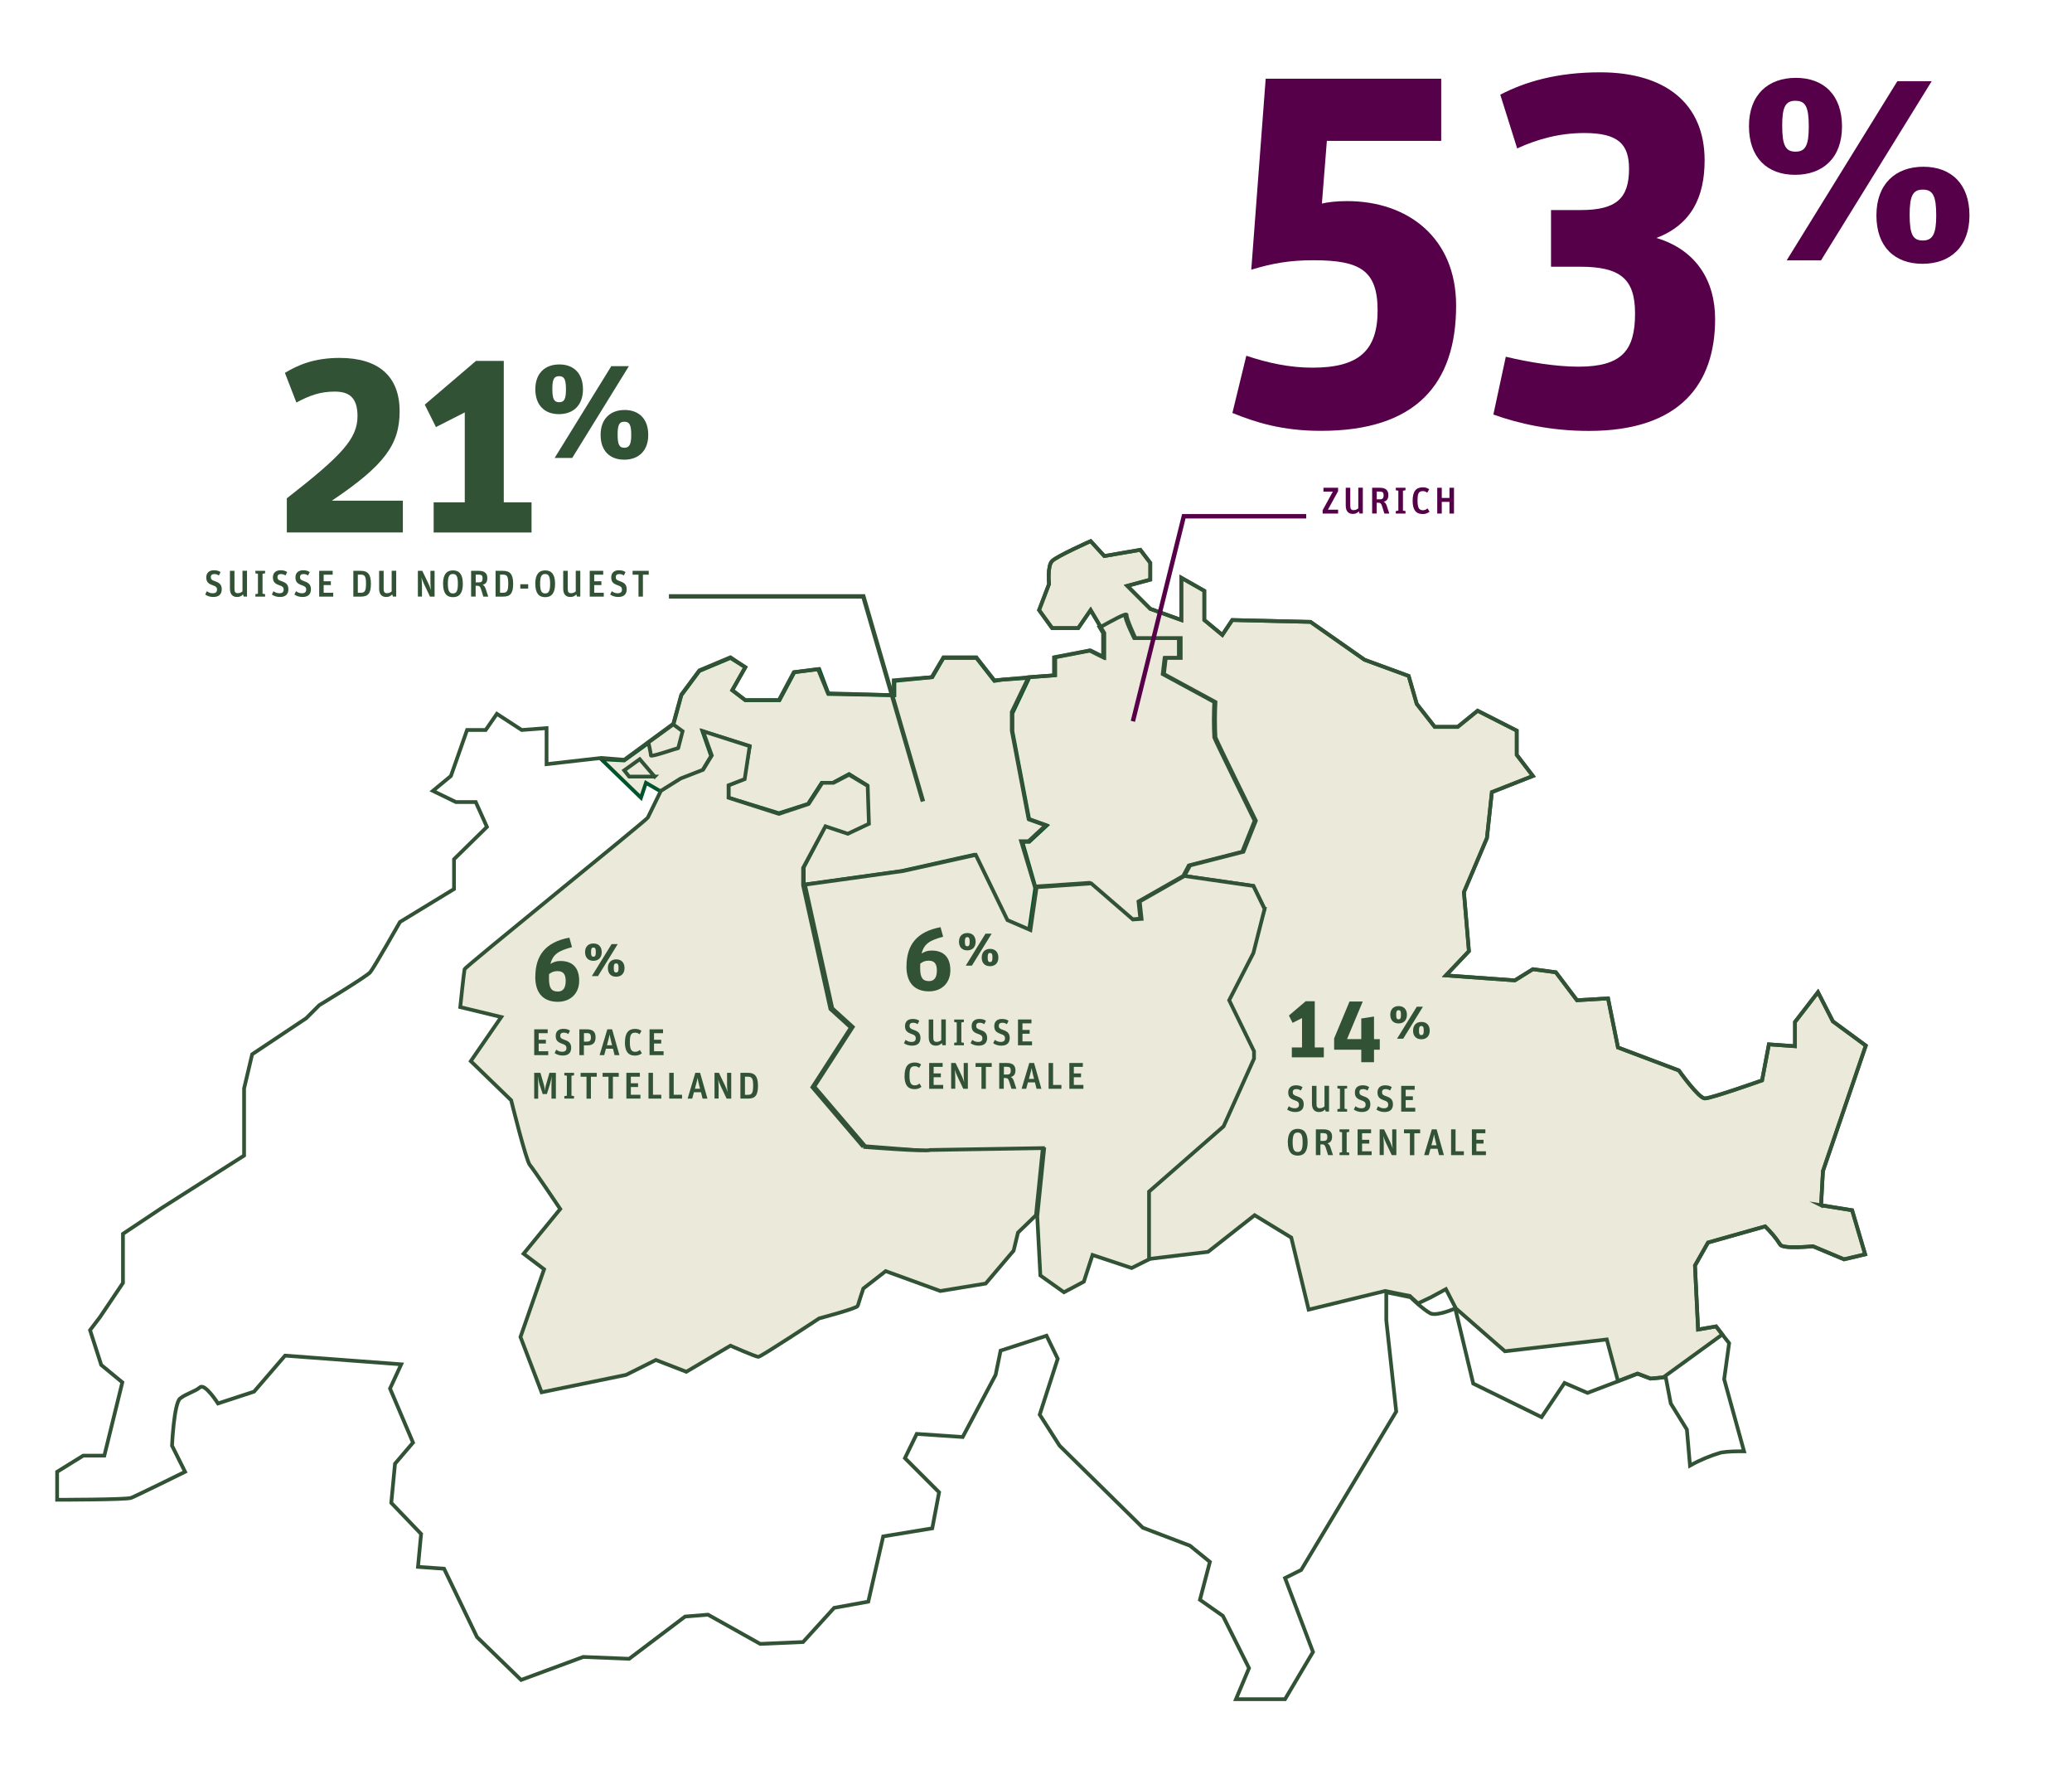 <?xml version="1.0" encoding="UTF-8"?>
<svg xmlns="http://www.w3.org/2000/svg" xmlns:xlink="http://www.w3.org/1999/xlink" id="Ebene_1" viewBox="0 0 333.6 284.1">
  <defs>
    <clipPath id="clippath">
      <rect x="5.6" y="80.2" width="297.6" height="196.4" fill="none"></rect>
    </clipPath>
    <clipPath id="clippath-1">
      <rect x="85.4" y="148.1" width="46.3" height="32.3" fill="none"></rect>
    </clipPath>
    <clipPath id="clippath-2">
      <rect x="145.3" y="146.6" width="34" height="32.3" fill="none"></rect>
    </clipPath>
    <clipPath id="clippath-3">
      <rect x="145.3" y="146.6" width="34" height="32.3" fill="none"></rect>
    </clipPath>
    <clipPath id="clippath-4">
      <rect x="206.9" y="157.2" width="43.9" height="32.2" fill="none"></rect>
    </clipPath>
  </defs>
  <g clip-path="url(#clippath)">
    <g>
      <path d="M165.7,109.3l4.2-.3v-2.9l5.7-1.3,2.1,1.3.1-3.8-.5-1.3,4-2,1.4,3.8,7.1.1.2,2.8-2.5.1-.5,2.4,8.5,4.7v5.7l6.5,13.6-2,5-8.7,2.3-.6,1.4-7.5,4.2.1,3h-1.6l-6.4-5.8s-8.6,1.1-8.6.8-2.7-7.9-2.7-7.9l1.7.4,2.3-2.5-2.8-1-2.7-14.6.1-2.9,3.1-5.3Z" fill="#ebe9d9"></path>
      <polygon points="163 117.7 163 114.8 165.7 109.1 161.3 109.4 160.1 109.6 157.2 105.9 151.9 105.9 150.1 109 144 109.6 144 111.9 133.4 111.7 131.9 107.7 127.9 108.2 125.5 112.7 120 112.7 117.9 111.1 120 107.4 117.6 105.9 112.6 108 109.7 111.9 108.4 116.7 100.5 122.4 96.8 122.2 103.2 128.4 104 126 106.4 127.4 109.6 125.4 113.1 124 114.5 121.7 113.1 117.7 120.7 120.1 119.8 125.4 117.3 126.4 117.3 128.4 125.4 130.9 130.1 129.4 132.3 126 134.1 126 136.7 124.6 139.6 126.4 139.8 132.5 137.7 133.5 136.5 134.1 134.7 133.5 132.9 132.9 132.6 133.5 129.4 139.6 129.4 142.4 145.2 140.2 154.1 138.2 156.8 137.6 162 148.1 165.7 149.7 166.7 142.8 164.6 135.5 165.7 135.5 168.5 132.9 165.7 131.9 163 117.7" fill="#ebe9d9"></polygon>
      <polygon points="163 117.7 163 114.8 165.7 109.1 161.3 109.4 160.1 109.6 157.2 105.9 151.9 105.9 150.1 109 144 109.6 144 111.9 133.4 111.7 131.9 107.7 127.9 108.2 125.5 112.7 120 112.7 117.9 111.1 120 107.4 117.6 105.9 112.6 108 109.7 111.9 108.4 116.7 100.5 122.4 96.8 122.2 103.2 128.4 104 126 106.4 127.4 109.6 125.4 113.1 124 114.5 121.7 113.1 117.7 120.7 120.1 119.8 125.4 117.3 126.4 117.3 128.4 125.4 130.9 130.1 129.4 132.3 126 134.1 126 136.7 124.6 139.6 126.4 139.8 132.5 137.7 133.5 136.5 134.1 134.7 133.5 132.9 132.9 132.6 133.5 129.4 139.6 129.4 142.4 145.2 140.2 154.1 138.2 156.8 137.6 162 148.1 165.7 149.7 166.7 142.8 164.6 135.5 165.7 135.5 168.5 132.9 165.7 131.9 163 117.7" fill="none" stroke="#00532c" stroke-miterlimit="10" stroke-width=".6"></polygon>
      <polygon points="134.7 133.5 136.5 134.1 137.7 133.5 134.7 133.5" fill="#12120d"></polygon>
      <path d="M182.2,148l1.4-.1-.3-2.8,7.2-4.1.9-1.7,8.6-2.2,2-5s-6.2-12.6-6.5-13.4c-.1-1.9-.1-3.8,0-5.7l-8.3-4.5.3-2.6h2.3v-3.2h-7.2s-1.6-3.2-1.4-3.7-2.7,1.1-3.8,1.7l-.4.2.6,1v3.9l-2.2-1.1-5.7,1.1v2.9l-4.1.3-2.7,5.6v3l2.7,14.2,2.8,1-2.8,2.6h-1.2l2.2,7.3,8.8-.6,6.8,5.9Z" fill="none" stroke="#315234" stroke-miterlimit="10" stroke-width=".6"></path>
      <path d="M293.2,194l.3-5.5,6.9-20.2-5.3-3.9-2.4-4.7-3.7,4.8v3.9l-4.2-.3-1.1,5.8s-8.2,2.9-9.2,2.9-4.2-4.5-4.2-4.5l-9.8-3.7-1.6-7.9-5,.3-3.4-4.5-3.7-.5-2.9,1.8-11.1-.8,3.7-3.9-.8-9.5,3.7-8.7.8-7.4,6.6-2.6-2.6-3.4v-3.9l-6.3-3.2-3.2,2.6h-3.7l-2.9-3.7-1.3-4.5-7.1-2.6-8.7-6.1-12.6-.3-1.6,2.4-2.9-2.4v-4.7l-3.7-2.1v6.8l-5-1.8-3.7-3.7,3.7-1v-2.7l-1.6-2.1-5.8,1-2.2-2.4s-5.4,2.4-6.2,3.2-.5,3.7-.5,3.7l-1.6,4.2,2.1,2.9h4.2l2-2.9,1.6,2.7.4-.2c1.1-.6,3.9-2.2,3.8-1.7s1.4,3.7,1.4,3.7h7.3v3.2h-2.4l-.3,2.6,8.3,4.5c-.1,1.9-.1,3.8,0,5.7.3.8,6.5,13.4,6.5,13.4l-2,5-8.6,2.2-.9,1.7,11.1,1.6,1.8,3.7-2.1,7.1-4,7.7,3.9,8.2v1.2l-4.9,10.9-12,10.5v10.8l10-1.2,7.5-5.9,5.9,3.6,2.8,11.6,12.3-3,4,.8s.6.6,1.3,1.2l2.1-1,2.4-1.3,1.6,3.1,7.9,6.9,16.4-1.9,1.8,6.7,3.1-1.2,2.1.8,2.1-.2,9.5-6.9-1-1.3-2.9.5-.5-10.3,2.1-3.7,9.2-2.6c.9.9,1.7,1.8,2.4,2.9.3.8,5.3.3,5.3.3l5,2.1,3.4-.8-2.1-7.1-5-.8Z" fill="#ebe9d9"></path>
      <path d="M293.2,194l.3-5.5,6.9-20.2-5.3-3.9-2.4-4.7-3.7,4.8v3.9l-4.2-.3-1.1,5.8s-8.2,2.9-9.2,2.9-4.2-4.5-4.2-4.5l-9.8-3.7-1.6-7.9-5,.3-3.4-4.5-3.7-.5-2.9,1.8-11.1-.8,3.7-3.9-.8-9.5,3.7-8.7.8-7.4,6.6-2.6-2.6-3.4v-3.9l-6.3-3.2-3.2,2.6h-3.7l-2.9-3.7-1.3-4.5-7.1-2.6-8.7-6.1-12.6-.3-1.6,2.4-2.9-2.4v-4.7l-3.7-2.1v6.8l-5-1.8-3.7-3.7,3.7-1v-2.7l-1.6-2.1-5.8,1-2.2-2.4s-5.4,2.4-6.2,3.2-.5,3.7-.5,3.7l-1.6,4.2,2.1,2.9h4.2l2-2.9,1.6,2.7.4-.2c1.1-.6,3.9-2.2,3.8-1.7s1.4,3.7,1.4,3.7h7.3v3.2h-2.4l-.3,2.6,8.3,4.5c-.1,1.9-.1,3.8,0,5.7.3.8,6.5,13.4,6.5,13.4l-2,5-8.6,2.2-.9,1.7,11.1,1.6,1.8,3.7-2.1,7.1-4,7.7,3.9,8.2v1.2l-4.9,10.9-12,10.5v10.8l10-1.2,7.5-5.9,5.9,3.6,2.8,11.6,12.3-3,4,.8s.6.6,1.3,1.2l2.1-1,2.4-1.3,1.6,3.1,7.9,6.9,16.4-1.9,1.8,6.7,3.1-1.2,2.1.8,2.1-.2,9.5-6.9-1-1.3-2.9.5-.5-10.3,2.1-3.7,9.2-2.6c.9.9,1.7,1.8,2.4,2.9.3.8,5.3.3,5.3.3l5,2.1,3.4-.8-2.1-7.1-5-.8Z" fill="none" stroke="#315234" stroke-miterlimit="10" stroke-width=".6"></path>
      <path d="M203.6,146.3l-1.8-3.7-11.1-1.6-7.2,4.1.3,2.8-1.4.1-.8-.7-5.9-5.1-8.8.6-1,6.9-3.7-1.6-5.1-10.5-11.7,2.6-15.8,2.2,4.4,19.9,3.3,3-6.2,9.6,8.2,9.6s10,.8,10.7.8l18.1-.3-1.1,10.8.5,9.5,3.8,2.7,3.2-1.7,1.4-4.3,6.3,2.1,2.8-1.4v-10.9l12-10.5,4.9-10.9v-1.2l-4-8.2,3.9-7.6,1.8-7.1Z" fill="#ebe9d9"></path>
      <path d="M203.6,146.3l-1.8-3.7-11.1-1.6-7.2,4.1.3,2.8-1.4.1-.8-.7-5.9-5.1-8.8.6-1,6.9-3.7-1.6-5.1-10.5-11.7,2.6-15.8,2.2,4.4,19.9,3.3,3-6.2,9.6,8.2,9.6s10,.8,10.7.8l18.1-.3-1.1,10.8.5,9.5,3.8,2.7,3.2-1.7,1.4-4.3,6.3,2.1,2.8-1.4v-10.9l12-10.5,4.9-10.9v-1.2l-4-8.2,3.9-7.6,1.8-7.1Z" fill="none" stroke="#315234" stroke-miterlimit="10" stroke-width=".6"></path>
      <path d="M139,184.6l-8.2-9.6,6.2-9.6-3.3-3-4.4-19.9v-2.8l3.6-6.7,3.6,1.2,3.4-1.6-.2-6.1-3-1.8-2.5,1.3h-1.8l-2.2,3.4-4.8,1.6-8.1-2.6v-2l2.6-1,.8-5.3-7.5-2.4,1.4,3.9-1.4,2.3-3.6,1.4-3.2,2-2.1,4.3c-.3.5-29.4,24-29.5,24.4s-.7,6.1-.7,6.1l6.6,1.6-4.9,7.1,6.5,6.3s2.4,9.7,3,10.4,4.9,7.1,4.9,7.1l-5.9,7.2,3.3,2.5-3.8,10.9,3.4,8.9,13.6-2.8,4.8-2.4,4.9,1.9,7.1-4.2s4.1,1.8,4.5,1.8,9.8-6.2,9.8-6.2c0,0,6.1-1.6,6.2-2s.9-2.8.9-2.8l3.6-2.8,8.8,3.2,7.3-1.2,4.5-5.3.7-2.9,2.9-2.8,1.1-10.8-18.1.3c-.8.2-10.8-.6-10.8-.5M109.1,120.4l.7-2.7-1.5-1.1-4,2.9s.4,1.8.4,2.1,4.4-1.2,4.4-1.2M105.4,125l-2.4-2.8-2.5,1.8.8,1h4.1Z" fill="#ebe9d9"></path>
      <path d="M139,184.6l-8.2-9.6,6.2-9.6-3.3-3-4.4-19.9v-2.8l3.6-6.7,3.6,1.2,3.4-1.6-.2-6.1-3-1.8-2.5,1.3h-1.8l-2.2,3.4-4.8,1.6-8.1-2.6v-2l2.6-1,.8-5.3-7.5-2.4,1.4,3.9-1.4,2.3-3.6,1.4-3.2,2-2.1,4.3c-.3.5-29.4,24-29.5,24.4s-.7,6.1-.7,6.1l6.6,1.6-4.9,7.1,6.5,6.3s2.4,9.7,3,10.4,4.9,7.1,4.9,7.1l-5.9,7.2,3.3,2.5-3.8,10.9,3.4,8.9,13.6-2.8,4.8-2.4,4.9,1.9,7.1-4.2s4.1,1.8,4.5,1.8,9.8-6.2,9.8-6.2c0,0,6.1-1.6,6.2-2s.9-2.8.9-2.8l3.6-2.8,8.8,3.2,7.3-1.2,4.5-5.3.7-2.9,2.9-2.8,1.1-10.8-18.1.3c-.8.3-10.8-.5-10.8-.5ZM109.2,120.4l.7-2.7-1.5-1.1-4,2.9s.4,1.8.4,2.1,4.3-1.2,4.4-1.2h0ZM105.4,125l-2.4-2.8-2.5,1.8.8,1h4.1Z" fill="none" stroke="#315234" stroke-miterlimit="10" stroke-width=".6"></path>
      <path d="M293.2,194l.3-5.5,6.9-20.2-5.3-3.9-2.4-4.7-3.7,4.8v3.9l-4.2-.3-1.1,5.8s-8.2,2.9-9.2,2.9-4.2-4.5-4.2-4.5l-9.8-3.7-1.6-7.9-5,.3-3.4-4.5-3.7-.5-2.9,1.8-11.1-.8,3.7-3.9-.8-9.5,3.7-8.7.8-7.4,6.6-2.6-2.6-3.4v-3.9l-6.3-3.2-3.2,2.6h-3.7l-2.9-3.7-1.3-4.5-7.1-2.6-8.7-6.1-12.6-.3-1.6,2.4-2.9-2.4v-4.7l-3.7-2.1v6.8l-5-1.8-3.7-3.7,3.7-1v-2.7l-1.6-2.1-5.8,1-2.2-2.4s-5.4,2.4-6.2,3.2-.5,3.7-.5,3.7l-1.6,4.2,2.1,2.9h4.2l2-2.9,1.6,2.7.6,1v3.9l-2.2-1.1-5.7,1.1v2.9l-4.1.3-4.4.4-1.3.1-2.9-3.7h-5.3l-1.9,3.2-6.1.5v2.4l-10.6-.3-1.6-3.9-3.9.5-2.4,4.5h-5.4l-2.1-1.6,2.1-3.7-2.4-1.6-5,2.1-2.9,3.9-1.3,4.7-7.9,5.8-3.7-.3-8.8,1v-5.8l-4,.3-4-2.6-1.8,2.6h-3l-2.6,7.4-2.9,2.4,3.7,1.8h3.2l1.8,4-5.3,5.2v4.8l-8.7,5.3s-4.2,7.4-4.8,8.1-8.2,5.3-8.2,5.3l-2.1,2.1-8.7,5.8-1.3,5.5v10.8l-13.2,8.4-6.3,4.2v7.9l-3.7,5.5-1.6,2.1,1.8,5.6,3.4,2.8-2.9,11.8h-3.4l-4.2,2.6v4.5s11.1,0,11.9-.3,8.7-4.2,8.7-4.2l-2.1-4.2s.3-6.8,1.3-7.6,2.4-1.1,3.2-1.8,2.9,2.6,2.9,2.6l5.8-1.9,5-5.8,18.7,1.4-1.8,3.9,3.7,8.7-2.9,3.4-.6,6.3,4.8,5-.5,5.3,4.2.3,5.3,11,7.1,6.9,10-3.7,7.4.3,9-6.8,3.7-.3,8.4,4.7,6.9-.3,5-5.5,5.5-1,2.4-10.5,7.9-1.3,1.1-5.8-5.5-5.5,1.9-3.9,7.4.5,5.3-10,.8-3.9,7.4-2.4,1.8,3.7-2.9,9,3.2,5,13.4,13.2,7.6,2.9,3.2,2.6-1.6,6.1,3.7,2.6,4.2,8.4-2.1,5h7.9l4.5-7.6-4.5-11.9,2.6-1.3,15.3-25.5-1.6-14.7v-4.5l3.9.8s.6.6,1.3,1.2c.6.5,1.2,1,1.9,1.4,1.1.5,4-.8,4-.8l2.9,12.1,11,5.4,3.7-5.5,3.7,1.6,5-1.9,3.1-1.2,2.1.8,2.1-.2h.3l.8,4.2,2.6,4.2.5,5.8c1.6-.9,3.3-1.6,5-2.1,1.2-.2,2.5-.2,3.7-.2l-3.2-11.6.8-5.8-1.1-1.4-1-1.3-2.9.5-.5-10.3,2.1-3.7,9.2-2.6c.9.9,1.7,1.8,2.4,2.9.3.8,5.3.3,5.3.3l5,2.1,3.4-.8-2.1-7.1-5-.8Z" fill="none" stroke="#315234" stroke-width=".6"></path>
      <polyline points="107.7 96 139 96 148.6 129" fill="none" stroke="#315234" stroke-width=".71"></polyline>
      <polyline points="210.3 83.1 190.6 83.1 182.4 116.1" fill="none" stroke="#550049" stroke-width=".71"></polyline>
    </g>
  </g>
  <g>
    <path d="M281.59,20.31c0-5.04,3.06-7.78,7.56-7.78s7.42,2.79,7.42,7.83-3.06,7.78-7.56,7.78-7.42-2.79-7.42-7.83ZM291.22,20.36c0-3.2-.54-4.14-2.16-4.14s-2.12,1.04-2.12,4c0,3.2.54,4.19,2.16,4.19s2.12-1.08,2.12-4.05ZM305.48,13.07h5.53l-17.82,28.84h-5.53l17.82-28.84ZM302.11,34.67c0-5.04,3.06-7.83,7.56-7.83s7.42,2.79,7.42,7.83-3.06,7.79-7.56,7.79-7.42-2.75-7.42-7.79ZM311.74,34.71c0-3.2-.54-4.19-2.16-4.19s-2.12,1.04-2.12,4.05c0,3.2.54,4.14,2.12,4.14s2.16-1.03,2.16-4Z" fill="#550049"></path>
  </g>
  <g>
    <path d="M86.19,62.65c0-2.58,1.57-3.99,3.87-3.99s3.8,1.43,3.8,4.01-1.57,3.99-3.87,3.99-3.8-1.43-3.8-4.01ZM91.12,62.67c0-1.64-.28-2.12-1.11-2.12s-1.08.53-1.08,2.05c0,1.64.28,2.14,1.11,2.14s1.08-.55,1.08-2.07ZM98.42,58.94h2.83l-9.12,14.77h-2.83l9.12-14.77ZM96.7,70c0-2.58,1.57-4.01,3.87-4.01s3.8,1.43,3.8,4.01-1.57,3.99-3.87,3.99-3.8-1.41-3.8-3.99ZM101.63,70.02c0-1.64-.28-2.14-1.11-2.14s-1.08.53-1.08,2.07c0,1.64.28,2.12,1.08,2.12s1.11-.53,1.11-2.05Z" fill="#315234"></path>
  </g>
  <g>
    <path d="M198.42,66.47l2.24-9.21c3.6,1.2,7.04,1.92,10.65,1.92,7.44,0,10.49-2.72,10.49-9.21s-2.88-8.08-10.33-8.08c-3.84,0-6.56.48-10.01,1.52l2.32-30.74h28.26v10.01h-18.41l-.8,10.09c.96-.24,2.4-.4,4.08-.4,9.69,0,17.53,5.84,17.53,16.81,0,12.65-6.48,20.17-21.77,20.17-6.24,0-10.49-1.36-14.25-2.88Z" fill="#550049"></path>
    <path d="M240.44,66.71l2-9.29c3.68.88,8.08,1.6,11.69,1.6,7.04,0,9.12-2.64,9.12-8.57,0-5.6-2.4-7.52-8.89-7.52h-4.64v-9.12h4.8c5.76,0,7.76-1.92,7.76-6.64,0-3.92-1.68-5.76-7.2-5.76-3.92,0-7.52.96-10.81,2.48l-2.72-8.65c4-2.08,9.13-3.6,16.09-3.6,10.41,0,16.81,4.96,16.81,14.17,0,5.84-2.08,10.33-7.76,12.49,6.4,1.92,9.45,6.88,9.45,13.05,0,10.33-5.52,18.01-20.33,18.01-6.16,0-11.37-1.2-15.37-2.64Z" fill="#550049"></path>
  </g>
  <g>
    <path d="M46.18,80.21c8.81-6.87,11.38-9.58,11.38-13.23,0-2.88-1.25-3.95-3.65-3.95s-4.08.64-6.19,1.76l-1.85-4.77c2.06-1.25,4.68-2.41,8.81-2.41,6.23,0,9.66,2.92,9.66,8.59,0,5.33-2.41,8.68-10.91,14.39h11.43v5.11h-18.68v-5.5Z" fill="#315234"></path>
    <path d="M69.8,80.86h5.03v-14.48l-4.64,2.36-1.8-3.61,8.25-7.04h4.47v22.77h4.47v4.85h-15.76v-4.85Z" fill="#315234"></path>
  </g>
  <g>
    <path d="M33.03,95.71l.27-.55c.31.22.58.33.96.33.48,0,.68-.22.68-.58,0-.42-.23-.54-.67-.7-.69-.24-1.06-.51-1.06-1.27s.49-1.15,1.24-1.15c.48,0,.77.1,1.06.29l-.27.55c-.25-.16-.44-.23-.74-.23-.35,0-.56.16-.56.49s.13.47.57.62c.65.23,1.19.46,1.19,1.33,0,.7-.34,1.25-1.37,1.25-.52,0-1-.17-1.29-.4Z" fill="#315234"></path>
    <path d="M37.02,94.75v-2.87h.73v2.87c0,.5.1.73.55.73.35,0,.59-.16.74-.29v-3.32h.73v4.15h-.53l-.11-.34c-.21.22-.5.41-.95.41-.66,0-1.16-.35-1.16-1.36Z" fill="#315234"></path>
    <path d="M41.12,95.63l.41-.07v-3.21l-.41-.07v-.4h1.56v.4l-.41.07v3.21l.41.07v.4h-1.56v-.4Z" fill="#315234"></path>
    <path d="M43.76,95.71l.27-.55c.31.22.58.33.96.33.48,0,.68-.22.68-.58,0-.42-.23-.54-.67-.7-.69-.24-1.06-.51-1.06-1.27s.49-1.15,1.24-1.15c.48,0,.77.1,1.06.29l-.27.55c-.25-.16-.44-.23-.74-.23-.35,0-.56.16-.56.49s.13.47.57.62c.65.23,1.19.46,1.19,1.33,0,.7-.34,1.25-1.37,1.25-.52,0-1-.17-1.29-.4Z" fill="#315234"></path>
    <path d="M47.39,95.71l.27-.55c.31.22.58.33.96.33.48,0,.68-.22.68-.58,0-.42-.23-.54-.67-.7-.69-.24-1.06-.51-1.06-1.27s.49-1.15,1.24-1.15c.48,0,.77.1,1.06.29l-.27.55c-.25-.16-.44-.23-.74-.23-.35,0-.56.16-.56.49s.13.47.57.62c.65.23,1.19.46,1.19,1.33,0,.7-.34,1.25-1.37,1.25-.52,0-1-.17-1.29-.4Z" fill="#315234"></path>
    <path d="M51.39,91.88h2.17v.62h-1.45v1.06h1.16v.61h-1.16v1.24h1.54v.62h-2.26v-4.15Z" fill="#315234"></path>
    <path d="M56.89,91.88h1.2c1.09,0,1.63.52,1.63,2.07s-.45,2.08-1.6,2.08h-1.23v-4.15ZM58.1,95.41c.64,0,.83-.31.83-1.49,0-1.12-.19-1.43-.83-1.43h-.49v2.92h.49Z" fill="#315234"></path>
    <path d="M61.04,94.75v-2.87h.73v2.87c0,.5.1.73.55.73.35,0,.59-.16.74-.29v-3.32h.73v4.15h-.53l-.11-.34c-.21.22-.5.41-.95.41-.66,0-1.16-.35-1.16-1.36Z" fill="#315234"></path>
    <path d="M67.29,91.88h.7l1.01,2.1c.16.34.29.71.38.99h0c-.03-.26-.08-.73-.08-1.14v-1.95h.67v4.15h-.74l-.94-1.98c-.23-.47-.32-.77-.42-1.07h-.01c.03.25.08.73.08,1.22v1.82h-.66v-4.15Z" fill="#315234"></path>
    <path d="M71.33,93.97c0-1.46.55-2.16,1.6-2.16s1.59.7,1.59,2.15-.52,2.16-1.58,2.16-1.6-.67-1.6-2.14ZM73.72,93.96c0-1.12-.2-1.57-.8-1.57s-.81.44-.81,1.55.21,1.58.81,1.58.8-.44.8-1.56Z" fill="#315234"></path>
    <path d="M75.87,91.88h1.22c.93,0,1.37.4,1.37,1.17,0,.66-.26.95-.76,1.09.24.08.4.31.53.73l.38,1.16h-.79l-.37-1.18c-.14-.46-.29-.56-.58-.56h-.29v1.73h-.73v-4.15ZM77.1,93.74c.46,0,.6-.21.6-.66,0-.42-.16-.59-.61-.59h-.5v1.25h.51Z" fill="#315234"></path>
    <path d="M79.79,91.88h1.2c1.09,0,1.63.52,1.63,2.07s-.45,2.08-1.6,2.08h-1.23v-4.15ZM81,95.41c.64,0,.83-.31.83-1.49,0-1.12-.19-1.43-.83-1.43h-.49v2.92h.49Z" fill="#315234"></path>
    <path d="M83.77,94.04h1.27v.7h-1.27v-.7Z" fill="#315234"></path>
    <path d="M86.18,93.97c0-1.46.55-2.16,1.6-2.16s1.59.7,1.59,2.15-.52,2.16-1.58,2.16-1.6-.67-1.6-2.14ZM88.57,93.96c0-1.12-.2-1.57-.8-1.57s-.81.44-.81,1.55.21,1.58.81,1.58.8-.44.8-1.56Z" fill="#315234"></path>
    <path d="M90.68,94.75v-2.87h.73v2.87c0,.5.1.73.55.73.35,0,.59-.16.74-.29v-3.32h.73v4.15h-.53l-.11-.34c-.21.22-.5.41-.95.41-.66,0-1.16-.35-1.16-1.36Z" fill="#315234"></path>
    <path d="M94.95,91.88h2.17v.62h-1.45v1.06h1.16v.61h-1.16v1.24h1.54v.62h-2.26v-4.15Z" fill="#315234"></path>
    <path d="M98.23,95.71l.27-.55c.31.22.58.33.96.33.48,0,.68-.22.68-.58,0-.42-.23-.54-.67-.7-.69-.24-1.06-.51-1.06-1.27s.49-1.15,1.24-1.15c.48,0,.77.1,1.06.29l-.27.55c-.25-.16-.44-.23-.74-.23-.35,0-.56.16-.56.49s.13.47.57.62c.65.23,1.19.46,1.19,1.33,0,.7-.34,1.25-1.37,1.25-.52,0-1-.17-1.29-.4Z" fill="#315234"></path>
    <path d="M102.79,92.5h-.94v-.62h2.6v.62h-.94v3.53h-.71v-3.53Z" fill="#315234"></path>
  </g>
  <g>
    <path d="M212.95,82.13l1.64-3h-1.51v-.62h2.36v.55l-1.64,2.98h1.64v.62h-2.49v-.53Z" fill="#550049"></path>
    <path d="M216.67,81.38v-2.87h.73v2.87c0,.5.1.73.55.73.35,0,.59-.16.74-.29v-3.32h.73v4.15h-.53l-.11-.34c-.21.22-.5.41-.95.41-.66,0-1.16-.35-1.16-1.36Z" fill="#550049"></path>
    <path d="M220.94,78.51h1.22c.93,0,1.37.4,1.37,1.17,0,.66-.26.95-.76,1.09.24.08.4.31.53.73l.38,1.16h-.79l-.37-1.18c-.14-.46-.29-.56-.58-.56h-.29v1.73h-.73v-4.15ZM222.17,80.37c.46,0,.6-.21.6-.66,0-.42-.16-.59-.61-.59h-.5v1.25h.51Z" fill="#550049"></path>
    <path d="M224.73,82.26l.41-.07v-3.21l-.41-.07v-.4h1.56v.4l-.41.07v3.21l.41.07v.4h-1.56v-.4Z" fill="#550049"></path>
    <path d="M227.44,80.6c0-1.48.53-2.16,1.63-2.16.44,0,.8.12,1.03.32l-.31.55c-.19-.16-.41-.26-.7-.26-.69,0-.86.4-.86,1.51s.2,1.57.87,1.57c.31,0,.54-.13.74-.3l.32.53c-.26.22-.6.38-1.08.38-1.13,0-1.64-.7-1.64-2.14Z" fill="#550049"></path>
    <path d="M231.4,78.51h.73v1.64h1.24v-1.64h.73v4.15h-.73v-1.88h-1.24v1.88h-.73v-4.15Z" fill="#550049"></path>
  </g>
  <g clip-path="url(#clippath-1)">
    <g>
      <path d="M86.19,157.24c0-3.48,1.66-5.6,5.48-6.32l.42,1.53c-2.01.56-3.05,1.04-3.47,2.71.45-.28.9-.48,1.6-.48,1.98,0,3.03,1.1,3.03,3.19s-1.47,3.38-3.43,3.38c-2.22,0-3.64-1.26-3.64-4.01ZM88.4,156.79c-.01.22-.01.46-.01.72,0,1.52.39,2.09,1.43,2.09.79,0,1.26-.52,1.26-1.7,0-1.09-.39-1.59-1.32-1.59-.6,0-.95.17-1.36.48Z" fill="#315234"></path>
    </g>
  </g>
  <g>
    <path d="M94.2,153.25c0-.9.55-1.39,1.35-1.39s1.33.5,1.33,1.4-.55,1.39-1.35,1.39-1.33-.5-1.33-1.4ZM95.93,153.26c0-.57-.1-.74-.39-.74s-.38.19-.38.72c0,.57.1.75.39.75s.38-.19.38-.72ZM98.47,151.96h.99l-3.18,5.15h-.99l3.18-5.15ZM97.87,155.82c0-.9.55-1.4,1.35-1.4s1.33.5,1.33,1.4-.55,1.39-1.35,1.39-1.33-.49-1.33-1.39ZM99.59,155.82c0-.57-.1-.75-.39-.75s-.38.18-.38.72c0,.57.1.74.38.74s.39-.18.39-.72Z" fill="#315234"></path>
  </g>
  <g clip-path="url(#clippath-2)">
    <g>
      <path d="M145.95,155.56c0-3.48,1.66-5.6,5.48-6.32l.42,1.53c-2.01.56-3.05,1.04-3.47,2.71.45-.28.9-.48,1.6-.48,1.98,0,3.03,1.1,3.03,3.19s-1.47,3.38-3.43,3.38c-2.22,0-3.64-1.26-3.64-4.01ZM148.16,155.11c-.01.22-.01.46-.01.72,0,1.52.39,2.09,1.43,2.09.79,0,1.26-.52,1.26-1.7,0-1.09-.39-1.59-1.32-1.59-.6,0-.95.17-1.36.48Z" fill="#315234"></path>
    </g>
  </g>
  <g clip-path="url(#clippath-3)">
    <g>
      <path d="M154.4,151.57c0-.9.55-1.39,1.35-1.39s1.33.5,1.33,1.4-.55,1.39-1.35,1.39-1.33-.5-1.33-1.4ZM156.12,151.58c0-.57-.1-.74-.39-.74s-.38.19-.38.72c0,.57.1.75.39.75s.38-.19.38-.72ZM158.67,150.28h.99l-3.18,5.15h-.99l3.18-5.15ZM158.06,154.13c0-.9.55-1.4,1.35-1.4s1.33.5,1.33,1.4-.55,1.39-1.35,1.39-1.33-.49-1.33-1.39ZM159.79,154.14c0-.57-.1-.75-.39-.75s-.38.18-.38.72c0,.57.1.74.38.74s.39-.18.39-.72Z" fill="#315234"></path>
    </g>
  </g>
  <g clip-path="url(#clippath-4)">
    <g>
      <g>
        <path d="M207.99,168.6h1.64v-4.73l-1.52.77-.59-1.18,2.7-2.3h1.46v7.44h1.46v1.59h-5.15v-1.59Z" fill="#315234"></path>
      </g>
      <g>
        <path d="M214.81,167.12l2.47-5.92h2.13l-2.53,6.05h2.29v-3.31l2.05-.32v3.64h.93v1.7h-.93v2.01h-2.05v-2.01h-4.37v-1.83Z" fill="#315234"></path>
      </g>
    </g>
  </g>
  <g>
    <path d="M223.84,163.33c0-.9.55-1.39,1.35-1.39s1.33.5,1.33,1.4-.55,1.39-1.35,1.39-1.33-.5-1.33-1.4ZM225.56,163.34c0-.57-.1-.74-.39-.74s-.38.19-.38.72c0,.57.1.75.39.75s.38-.19.38-.72ZM228.11,162.04h.99l-3.18,5.15h-.99l3.18-5.15ZM227.51,165.89c0-.9.55-1.4,1.35-1.4s1.33.5,1.33,1.4-.55,1.39-1.35,1.39-1.33-.49-1.33-1.39ZM229.23,165.9c0-.57-.1-.75-.39-.75s-.38.18-.38.72c0,.57.1.74.38.74s.39-.18.39-.72Z" fill="#315234"></path>
  </g>
  <g>
    <path d="M145.53,167.93l.27-.55c.31.22.58.33.96.33.48,0,.68-.22.68-.58,0-.42-.23-.54-.67-.7-.69-.24-1.06-.51-1.06-1.27s.49-1.15,1.24-1.15c.48,0,.77.1,1.06.29l-.27.55c-.25-.16-.44-.23-.74-.23-.35,0-.56.16-.56.49s.13.47.57.62c.65.23,1.19.46,1.19,1.33,0,.7-.34,1.25-1.37,1.25-.52,0-1-.17-1.29-.4Z" fill="#315234"></path>
    <path d="M149.53,166.97v-2.87h.73v2.87c0,.5.1.73.55.73.35,0,.59-.16.74-.29v-3.32h.73v4.15h-.53l-.11-.34c-.21.22-.5.41-.95.41-.66,0-1.16-.35-1.16-1.36Z" fill="#315234"></path>
    <path d="M153.63,167.85l.41-.07v-3.21l-.41-.07v-.4h1.56v.4l-.41.07v3.21l.41.07v.4h-1.56v-.4Z" fill="#315234"></path>
    <path d="M156.26,167.93l.27-.55c.31.22.58.33.96.33.48,0,.68-.22.68-.58,0-.42-.23-.54-.67-.7-.69-.24-1.06-.51-1.06-1.27s.49-1.15,1.24-1.15c.48,0,.77.1,1.06.29l-.27.55c-.25-.16-.44-.23-.74-.23-.35,0-.56.16-.56.49s.13.47.57.62c.65.23,1.19.46,1.19,1.33,0,.7-.34,1.25-1.37,1.25-.52,0-1-.17-1.29-.4Z" fill="#315234"></path>
    <path d="M159.9,167.93l.27-.55c.31.22.58.33.96.33.48,0,.68-.22.68-.58,0-.42-.23-.54-.67-.7-.69-.24-1.06-.51-1.06-1.27s.49-1.15,1.24-1.15c.48,0,.77.1,1.06.29l-.27.55c-.25-.16-.44-.23-.74-.23-.35,0-.56.16-.56.49s.13.47.57.62c.65.23,1.19.46,1.19,1.33,0,.7-.34,1.25-1.37,1.25-.52,0-1-.17-1.29-.4Z" fill="#315234"></path>
    <path d="M163.9,164.1h2.17v.62h-1.45v1.06h1.16v.61h-1.16v1.24h1.54v.62h-2.26v-4.15Z" fill="#315234"></path>
    <path d="M145.64,173.19c0-1.48.53-2.17,1.63-2.17.44,0,.8.12,1.03.32l-.31.54c-.19-.16-.41-.26-.7-.26-.69,0-.86.4-.86,1.51s.2,1.57.87,1.57c.31,0,.54-.13.74-.3l.32.53c-.26.22-.6.38-1.09.38-1.13,0-1.64-.7-1.64-2.14Z" fill="#315234"></path>
    <path d="M149.6,171.1h2.17v.62h-1.45v1.06h1.16v.61h-1.16v1.24h1.54v.62h-2.26v-4.15Z" fill="#315234"></path>
    <path d="M153.15,171.1h.7l1.01,2.1c.16.34.29.71.38.99h0c-.03-.26-.08-.73-.08-1.14v-1.95h.67v4.15h-.74l-.94-1.98c-.23-.47-.32-.77-.42-1.07h-.01c.03.25.08.73.08,1.22v1.82h-.66v-4.15Z" fill="#315234"></path>
    <path d="M158.01,171.73h-.94v-.62h2.6v.62h-.94v3.53h-.71v-3.53Z" fill="#315234"></path>
    <path d="M160.9,171.1h1.22c.93,0,1.37.4,1.37,1.17,0,.66-.26.95-.76,1.09.24.08.4.31.53.73l.38,1.16h-.79l-.37-1.17c-.14-.46-.29-.56-.58-.56h-.29v1.73h-.73v-4.15ZM162.14,172.96c.46,0,.6-.21.6-.66,0-.42-.16-.59-.61-.59h-.5v1.25h.51Z" fill="#315234"></path>
    <path d="M165.72,171.1h.77l1.18,4.15h-.78l-.26-1.03h-1.13l-.28,1.03h-.74l1.24-4.15ZM165.66,173.66h.83l-.18-.71c-.13-.51-.17-.77-.22-1.03h-.01c-.04.27-.09.53-.23,1.03l-.19.71Z" fill="#315234"></path>
    <path d="M168.83,171.1h.72v3.53h1.34v.62h-2.06v-4.15Z" fill="#315234"></path>
    <path d="M172.17,171.1h2.17v.62h-1.45v1.06h1.16v.61h-1.16v1.24h1.54v.62h-2.26v-4.15Z" fill="#315234"></path>
  </g>
  <g>
    <path d="M207.23,178.61l.27-.55c.31.22.58.33.96.33.48,0,.68-.22.68-.58,0-.42-.23-.54-.67-.7-.69-.24-1.06-.51-1.06-1.27s.49-1.15,1.24-1.15c.48,0,.77.1,1.06.29l-.27.55c-.25-.16-.44-.23-.74-.23-.35,0-.56.16-.56.49s.13.47.57.62c.65.23,1.19.46,1.19,1.33,0,.7-.34,1.25-1.37,1.25-.52,0-1-.17-1.29-.4Z" fill="#315234"></path>
    <path d="M211.23,177.65v-2.87h.73v2.87c0,.5.1.73.55.73.35,0,.59-.16.74-.29v-3.32h.73v4.15h-.53l-.11-.34c-.21.22-.5.41-.95.41-.66,0-1.16-.35-1.16-1.36Z" fill="#315234"></path>
    <path d="M215.33,178.53l.41-.07v-3.21l-.41-.07v-.4h1.56v.4l-.41.07v3.21l.41.07v.4h-1.56v-.4Z" fill="#315234"></path>
    <path d="M217.96,178.61l.27-.55c.31.22.58.33.96.33.48,0,.68-.22.68-.58,0-.42-.23-.54-.67-.7-.69-.24-1.06-.51-1.06-1.27s.49-1.15,1.24-1.15c.48,0,.77.1,1.06.29l-.27.55c-.25-.16-.44-.23-.74-.23-.35,0-.56.16-.56.49s.13.47.57.62c.65.23,1.19.46,1.19,1.33,0,.7-.34,1.25-1.37,1.25-.52,0-1-.17-1.29-.4Z" fill="#315234"></path>
    <path d="M221.6,178.61l.27-.55c.31.22.58.33.96.33.48,0,.68-.22.68-.58,0-.42-.23-.54-.67-.7-.69-.24-1.06-.51-1.06-1.27s.49-1.15,1.24-1.15c.48,0,.77.1,1.06.29l-.27.55c-.25-.16-.44-.23-.74-.23-.35,0-.56.16-.56.49s.13.47.57.62c.65.23,1.19.46,1.19,1.33,0,.7-.34,1.25-1.37,1.25-.52,0-1-.17-1.29-.4Z" fill="#315234"></path>
    <path d="M225.6,174.78h2.17v.62h-1.45v1.06h1.16v.61h-1.16v1.24h1.54v.62h-2.26v-4.15Z" fill="#315234"></path>
    <path d="M207.34,183.87c0-1.46.55-2.17,1.6-2.17s1.59.7,1.59,2.15-.52,2.16-1.58,2.16-1.6-.67-1.6-2.14ZM209.73,183.86c0-1.12-.2-1.57-.8-1.57s-.81.44-.81,1.55.21,1.58.81,1.58.8-.44.8-1.56Z" fill="#315234"></path>
    <path d="M211.88,181.78h1.22c.93,0,1.37.4,1.37,1.17,0,.66-.26.95-.76,1.09.24.08.4.31.53.73l.38,1.16h-.79l-.37-1.17c-.14-.46-.29-.56-.58-.56h-.29v1.73h-.73v-4.15ZM213.11,183.64c.46,0,.6-.21.6-.66,0-.42-.16-.59-.61-.59h-.5v1.25h.51Z" fill="#315234"></path>
    <path d="M215.67,185.53l.41-.07v-3.21l-.41-.07v-.4h1.56v.4l-.41.07v3.21l.41.07v.4h-1.56v-.4Z" fill="#315234"></path>
    <path d="M218.58,181.78h2.17v.62h-1.45v1.06h1.16v.61h-1.16v1.24h1.54v.62h-2.26v-4.15Z" fill="#315234"></path>
    <path d="M222.14,181.78h.7l1.01,2.1c.16.34.29.71.38.99h0c-.03-.26-.08-.73-.08-1.14v-1.95h.67v4.15h-.74l-.94-1.98c-.23-.47-.32-.77-.42-1.07h-.01c.03.25.08.73.08,1.22v1.82h-.66v-4.15Z" fill="#315234"></path>
    <path d="M226.99,182.41h-.94v-.62h2.6v.62h-.94v3.53h-.71v-3.53Z" fill="#315234"></path>
    <path d="M230.53,181.78h.77l1.18,4.15h-.78l-.26-1.03h-1.13l-.28,1.03h-.74l1.24-4.15ZM230.46,184.34h.83l-.18-.71c-.13-.51-.17-.77-.22-1.03h-.01c-.04.27-.09.53-.23,1.03l-.19.71Z" fill="#315234"></path>
    <path d="M233.63,181.78h.72v3.53h1.34v.62h-2.06v-4.15Z" fill="#315234"></path>
    <path d="M236.98,181.78h2.17v.62h-1.45v1.06h1.16v.61h-1.16v1.24h1.54v.62h-2.26v-4.15Z" fill="#315234"></path>
  </g>
  <g>
    <path d="M86.01,165.68h2.17v.62h-1.45v1.06h1.16v.61h-1.16v1.24h1.54v.62h-2.26v-4.15Z" fill="#315234"></path>
    <path d="M89.29,169.51l.27-.55c.31.22.58.33.96.33.48,0,.68-.22.68-.58,0-.42-.23-.54-.67-.7-.69-.24-1.06-.51-1.06-1.27s.49-1.14,1.24-1.14c.48,0,.77.1,1.06.29l-.27.55c-.25-.16-.44-.23-.74-.23-.35,0-.56.16-.56.49s.13.47.57.62c.65.23,1.19.46,1.19,1.33,0,.7-.34,1.25-1.37,1.25-.52,0-1-.17-1.29-.4Z" fill="#315234"></path>
    <path d="M93.29,165.68h1.21c.91,0,1.39.38,1.39,1.26,0,.82-.33,1.32-1.32,1.32h-.56v1.57h-.73v-4.15ZM94.53,167.66c.41,0,.61-.16.61-.67s-.18-.7-.6-.7h-.52v1.37h.52Z" fill="#315234"></path>
    <path d="M97.78,165.68h.77l1.18,4.15h-.78l-.26-1.03h-1.13l-.28,1.03h-.74l1.24-4.15ZM97.72,168.24h.83l-.18-.71c-.13-.51-.17-.77-.22-1.03h-.01c-.04.27-.09.53-.23,1.03l-.19.71Z" fill="#315234"></path>
    <path d="M100.62,167.77c0-1.47.53-2.16,1.63-2.16.44,0,.8.12,1.03.32l-.31.55c-.19-.16-.41-.26-.7-.26-.69,0-.86.4-.86,1.51s.2,1.57.87,1.57c.31,0,.54-.13.74-.3l.32.53c-.26.22-.6.38-1.09.38-1.13,0-1.64-.7-1.64-2.14Z" fill="#315234"></path>
    <path d="M104.58,165.68h2.17v.62h-1.45v1.06h1.16v.61h-1.16v1.24h1.54v.62h-2.26v-4.15Z" fill="#315234"></path>
    <path d="M86.01,172.68h1l.56,1.93c.11.37.15.69.17.94h.01c.02-.25.05-.58.16-.94l.55-1.93h1.04v4.15h-.71v-2.13c0-.69.03-1.19.05-1.42h-.01c-.04.23-.16.84-.31,1.32l-.47,1.5h-.67l-.47-1.43c-.16-.49-.26-1.16-.3-1.38h-.01c.02.22.05.83.05,1.43v2.12h-.64v-4.15Z" fill="#315234"></path>
    <path d="M90.86,176.43l.41-.07v-3.21l-.41-.07v-.4h1.56v.4l-.41.07v3.21l.41.07v.4h-1.56v-.4Z" fill="#315234"></path>
    <path d="M94.42,173.31h-.94v-.62h2.6v.62h-.94v3.53h-.71v-3.53Z" fill="#315234"></path>
    <path d="M97.96,173.31h-.94v-.62h2.6v.62h-.94v3.53h-.71v-3.53Z" fill="#315234"></path>
    <path d="M100.85,172.68h2.17v.62h-1.45v1.06h1.16v.61h-1.16v1.24h1.54v.62h-2.26v-4.15Z" fill="#315234"></path>
    <path d="M104.41,172.68h.72v3.53h1.34v.62h-2.06v-4.15Z" fill="#315234"></path>
    <path d="M107.75,172.68h.72v3.53h1.34v.62h-2.06v-4.15Z" fill="#315234"></path>
    <path d="M111.95,172.68h.77l1.18,4.15h-.78l-.26-1.03h-1.13l-.28,1.03h-.74l1.24-4.15ZM111.88,175.24h.83l-.18-.71c-.13-.51-.17-.77-.22-1.03h-.01c-.04.27-.09.53-.23,1.03l-.19.71Z" fill="#315234"></path>
    <path d="M115.05,172.68h.7l1.01,2.1c.16.34.29.71.38.99h0c-.03-.26-.08-.73-.08-1.14v-1.95h.67v4.15h-.74l-.94-1.98c-.23-.47-.32-.77-.42-1.07h-.01c.03.25.08.73.08,1.22v1.82h-.66v-4.15Z" fill="#315234"></path>
    <path d="M119.21,172.68h1.2c1.09,0,1.63.52,1.63,2.07s-.45,2.08-1.6,2.08h-1.23v-4.15ZM120.43,176.22c.64,0,.83-.31.83-1.49,0-1.12-.19-1.43-.83-1.43h-.49v2.92h.49Z" fill="#315234"></path>
  </g>
</svg>
